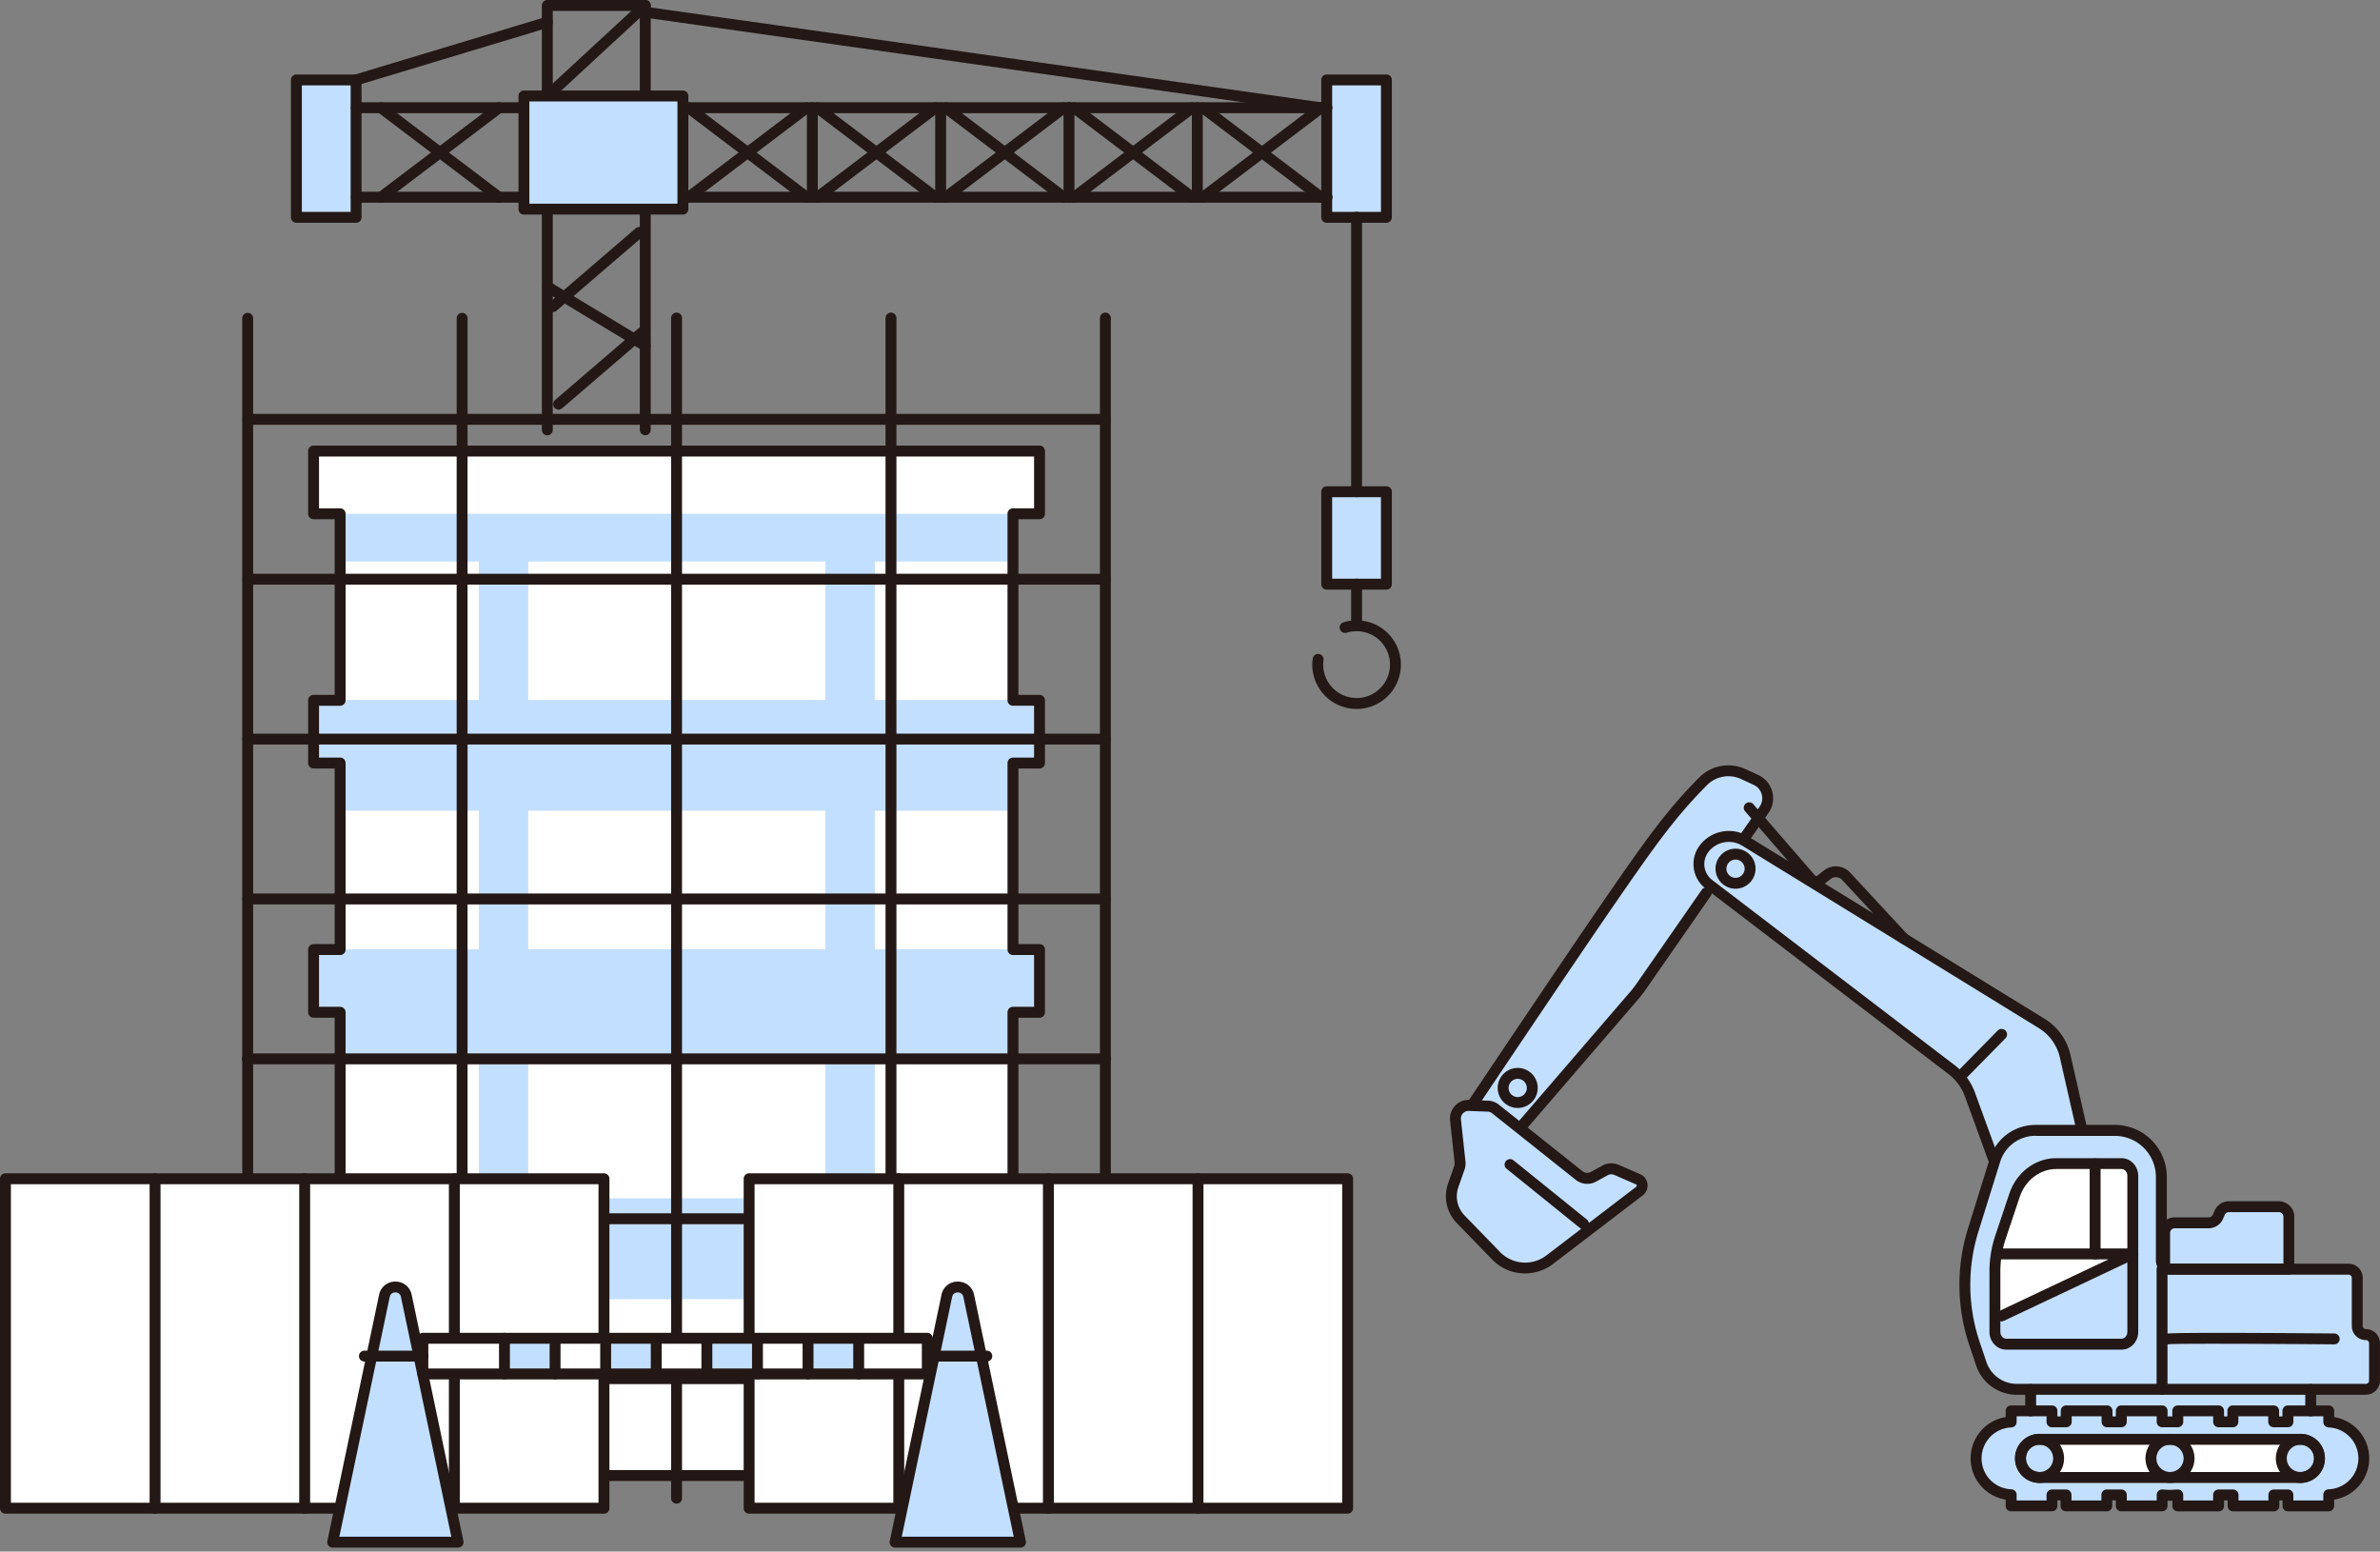 <svg width="247" height="161" fill="none" xmlns="http://www.w3.org/2000/svg"><rect width="100%" height="100%" fill="#808080" stroke="none"/><g clip-path="url(#clip0_10686_7350)"><path d="M107.882 53.312v-6.508H32.544v6.508H35.3v19.356h-2.756v6.508H35.3v19.356h-2.756v6.508H35.3v19.356h-2.756v6.508H35.3v22.203h69.826v-22.203h2.756v-6.508h-2.756V105.04h2.756v-6.508h-2.756V79.176h2.756v-6.508h-2.756V53.312h2.756z" fill="#fff"/><path d="M107.882 78.954v-6.508h-2.756V53.312H35.3v19.134h-2.756v6.508H35.3V98.31h-2.756v6.508H35.3v19.356h-2.756v6.508H35.3v22.425h69.826v-22.425h2.756v-6.508h-2.756v-19.356h2.756V98.31h-2.756V78.954h2.756z" fill="#C3DFFF"/><path d="M85.656 58.263H54.823v14.37h30.833v-14.37zm19.502 0H90.789v14.37h14.369v-14.37zm-55.462 0H35.327v14.37h14.369v-14.37zm35.96 25.864H54.823v14.369h30.833V84.127zm19.502 0H90.789v14.369h14.369V84.127zm-55.462 0H35.327v14.369h14.369V84.127zm35.96 25.846H54.823v14.369h30.833v-14.369zm19.502 0H90.789v14.369h14.369v-14.369zm-55.462 0H35.327v14.369h14.369v-14.369zm35.916 24.837h-30.77v18.247h30.77V134.81zm19.456 0H90.731v18.247h14.337V134.81zm-55.345 0H35.386v18.247h14.337V134.81z" fill="#fff"/><path d="M105.126 153.672H35.3a.566.566 0 01-.565-.565V131.47h-2.19a.566.566 0 01-.567-.566v-6.508c0-.312.254-.566.566-.566h2.19v-18.224h-2.19a.566.566 0 01-.565-.566v-6.508c0-.312.253-.566.565-.566h2.19V79.742h-2.19a.566.566 0 01-.565-.566v-6.508c0-.312.253-.566.565-.566h2.19V53.878h-2.19a.566.566 0 01-.565-.566v-6.508c0-.312.253-.566.565-.566h75.338c.313 0 .566.254.566.566v6.508a.566.566 0 01-.566.566h-2.19v18.224h2.19c.313 0 .566.254.566.566v6.508a.566.566 0 01-.566.566h-2.19v18.224h2.19c.313 0 .566.254.566.566v6.508a.566.566 0 01-.566.566h-2.19v18.224h2.19c.313 0 .566.254.566.566v6.508a.566.566 0 01-.566.566h-2.19v21.637a.565.565 0 01-.566.565zm-69.26-1.131h68.695v-21.637c0-.312.253-.566.565-.566h2.191v-5.376h-2.191a.566.566 0 01-.565-.566V105.04c0-.312.253-.566.565-.566h2.191v-5.376h-2.191a.566.566 0 01-.565-.566V79.176c0-.312.253-.566.565-.566h2.191v-5.376h-2.191a.566.566 0 01-.565-.566V53.312c0-.312.253-.566.565-.566h2.191V47.37H33.11v5.376h2.19c.313 0 .566.254.566.566v19.356a.566.566 0 01-.566.566h-2.19v5.376h2.19c.313 0 .566.254.566.566v19.356a.566.566 0 01-.566.566h-2.19v5.376h2.19c.313 0 .566.254.566.566v19.356a.566.566 0 01-.566.566h-2.19v5.376h2.19c.313 0 .566.254.566.566v21.637z" fill="#231815"/><path d="M211.256 117.291h8.219a4.832 4.832 0 014.829 4.829v8.676c0 .498.403.896.896.896h18.537c.498 0 .896.403.896.896v4.996c0 .498.403.896.896.896.498 0 .896.403.896.896v3.883a.895.895 0 01-.896.896h-36.223a3.9 3.9 0 01-3.698-2.656l-.697-2.073a19.182 19.182 0 01-.131-11.821l2.249-7.218a4.421 4.421 0 014.223-3.105l.004.009zm-60.2-1.081l.471 4.371c.022.204 0 .408-.068.598l-.634 1.801a3.446 3.446 0 00.779 3.544l3.661 3.774a4.204 4.204 0 005.571.412l9.309-7.115a.72.72 0 00-.149-1.231l-2.227-.968a1.366 1.366 0 00-1.199.054l-1.186.652a1.367 1.367 0 01-1.502-.127l-8.676-6.901a1.352 1.352 0 00-.796-.295l-1.951-.072a1.358 1.358 0 00-1.403 1.503z" fill="#C3DFFF"/><path d="M152.301 115.377s10.305-15.383 14.88-22.017c3.915-5.676 6.15-8.87 9.572-12.306a3.686 3.686 0 014.145-.742l1.326.611a2.094 2.094 0 01.819 3.132l-12.875 18.523-.421.543-12.206 14.166-1.832-1.458a2.101 2.101 0 00-1.304-.457h-2.104" fill="#C3DFFF"/><path d="M204.454 113.571a5.733 5.733 0 00-1.905-2.589l-25.19-19.234a2.638 2.638 0 01-.475-3.724 3.232 3.232 0 014.236-.76l30.784 18.93a5.373 5.373 0 012.425 3.39l1.983 8.73-8.812 3.629-3.05-8.372h.004zm21.407 13.314h3.471c.416 0 .792-.248.955-.629l.181-.416a1.04 1.04 0 01.955-.629h5.082c.575 0 1.036.466 1.036 1.036v5.445h-12.409a.309.309 0 01-.308-.308v-3.462c0-.575.466-1.037 1.037-1.037zm13.948 15.641h-29.041v5.177h29.041v-5.177z" fill="#C3DFFF"/><path d="M241.768 147.558V146.4h-4.236v1.14h-1.48v-1.14h-4.236v1.14h-1.48v-1.14H226.1v1.14h-1.625v-1.14h-4.236v1.14h-1.48v-1.14h-4.236v1.14h-1.479v-1.14h-4.236v1.158a3.782 3.782 0 00-3.639 3.775 3.78 3.78 0 003.639 3.774v1.159h4.236v-1.141h1.457v1.141h4.236v-1.141h1.502v1.141h4.236v-1.141l.779.05.846-.05v1.141h4.236v-1.141h1.503v1.141h4.235v-1.141h1.458v1.141h4.236v-1.159a3.78 3.78 0 003.638-3.774 3.781 3.781 0 00-3.638-3.775z" fill="#C3DFFF"/><path d="M238.541 149.355h-27.082a1.973 1.973 0 00-1.973 1.973v.127c0 1.09.884 1.973 1.973 1.973h27.082c1.09 0 1.973-.883 1.973-1.973v-.127c0-1.09-.883-1.973-1.973-1.973z" fill="#fff"/><path d="M211.668 153.31a1.978 1.978 0 100-3.955 1.978 1.978 0 000 3.955zm13.536 0a1.977 1.977 0 10.002-3.954 1.977 1.977 0 00-.002 3.954zm13.532 0a1.977 1.977 0 100-3.954 1.977 1.977 0 000 3.954z" fill="#C3DFFF"/><path d="M221.344 121.826c0-.706-.534-1.277-1.195-1.277h-6.865c-1.969 0-3.725 1.317-4.399 3.295l-1.48 4.354a11.02 11.02 0 00-.584 3.557v5.385l14.519-7.218v-8.092l.004-.004z" fill="#fff"/><path d="M158.28 132.14a4.753 4.753 0 01-3.426-1.448l-3.661-3.775a3.991 3.991 0 01-.905-4.127l.633-1.801a.837.837 0 00.041-.349l-.471-4.372a1.939 1.939 0 01.507-1.52c.38-.408.914-.634 1.48-.611l1.951.072c.407.014.81.163 1.126.417l8.676 6.901a.79.79 0 00.878.073l1.186-.652a1.929 1.929 0 011.697-.077l2.226.968c.421.186.706.566.761 1.023.054.457-.131.896-.494 1.177l-9.309 7.114a4.764 4.764 0 01-2.896.982v.005zm-6.662-15.989l.471 4.371c.031.286 0 .575-.1.847l-.633 1.801a2.868 2.868 0 00.651 2.964l3.662 3.775a3.637 3.637 0 004.824.357l9.309-7.114a.145.145 0 00.059-.14.143.143 0 00-.091-.123l-2.226-.968a.796.796 0 00-.702.032l-1.185.651a1.922 1.922 0 01-2.127-.181l-8.676-6.901a.782.782 0 00-.466-.172l-1.951-.073a.768.768 0 00-.611.254.78.78 0 00-.208.624v-.004z" fill="#231815"/><path d="M164.331 127.555a.55.55 0 01-.353-.126l-7.617-6.146a.569.569 0 01-.086-.797.569.569 0 01.797-.086l7.616 6.146a.567.567 0 01-.353 1.009h-.004zm-6.269-10.3a.565.565 0 01-.425-.933l11.685-13.563.403-.52 6.888-9.912a.562.562 0 01.787-.14c.258.177.322.53.141.788l-6.907 9.938-.439.566-11.703 13.586a.562.562 0 01-.43.194v-.004zm-5.104-2.286a.563.563 0 01-.467-.878c.095-.144 9.703-14.486 14.234-21.048 3.996-5.789 6.236-8.97 9.635-12.382a4.26 4.26 0 014.783-.856l1.326.611a2.648 2.648 0 011.462 1.743 2.64 2.64 0 01-.421 2.235l-1.887 2.72a.562.562 0 01-.788.14.561.561 0 01-.14-.787l1.896-2.729a1.527 1.527 0 00-.588-2.294l-1.326-.612a3.125 3.125 0 00-3.507.625c-3.336 3.349-5.44 6.331-9.509 12.224-4.525 6.557-14.129 20.89-14.224 21.035a.562.562 0 01-.47.249l-.009.004z" fill="#231815"/><path d="M206.849 120.722a.56.56 0 01-.53-.371l-2.398-6.581a5.156 5.156 0 00-1.716-2.33l-25.189-19.234a3.195 3.195 0 01-1.236-2.141 3.193 3.193 0 01.656-2.385 3.795 3.795 0 014.979-.892l30.783 18.931a5.955 5.955 0 012.679 3.747l1.751 7.703a.572.572 0 01-.425.679.57.57 0 01-.679-.426l-1.751-7.702a4.841 4.841 0 00-2.172-3.032l-30.784-18.931a2.668 2.668 0 00-3.498.624 2.07 2.07 0 00.371 2.928l25.19 19.235a6.292 6.292 0 012.09 2.846l2.399 6.58a.563.563 0 01-.339.725.615.615 0 01-.195.036l.014-.009z" fill="#231815"/><path d="M203.491 112.213a.567.567 0 01-.407-.964l4.24-4.313a.566.566 0 01.802-.004.57.57 0 01.009.801l-4.241 4.313a.565.565 0 01-.403.167zm-5.875-14.237a.558.558 0 01-.416-.181l-6.019-6.49a.886.886 0 00-1.191-.095l-.715.561a1.27 1.27 0 01-1.746-.168l-6.445-7.444a.566.566 0 01.855-.738l6.445 7.445a.14.14 0 00.19.018l.715-.561a2.016 2.016 0 012.715.217l6.019 6.49a.565.565 0 01-.416.95l.009-.004zm47.923 46.754h-36.224a4.46 4.46 0 01-4.231-3.042l-.697-2.072a19.628 19.628 0 01-.136-12.17l2.249-7.218a4.965 4.965 0 014.761-3.503h8.219a5.403 5.403 0 015.395 5.395v8.675c0 .181.149.331.33.331h18.537c.805 0 1.462.656 1.462 1.461v4.997c0 .181.149.33.33.33.806 0 1.462.656 1.462 1.462v3.883c0 .805-.656 1.462-1.462 1.462l.005.009zm-34.282-26.873a3.836 3.836 0 00-3.679 2.706l-2.25 7.218a18.542 18.542 0 00.127 11.473l.697 2.072a3.334 3.334 0 003.159 2.272h36.223c.186 0 .33-.149.33-.33v-3.883a.332.332 0 00-.33-.33 1.464 1.464 0 01-1.462-1.462v-4.997a.332.332 0 00-.33-.33h-18.537a1.464 1.464 0 01-1.462-1.462v-8.675a4.267 4.267 0 00-4.263-4.263h-8.219l-.004-.009z" fill="#231815"/><path d="M237.542 132.257h-12.586a.875.875 0 01-.878-.873v-3.462c0-.883.724-1.603 1.62-1.603h3.517a.488.488 0 00.448-.289l.181-.417a1.622 1.622 0 011.484-.968h5.155c.891 0 1.62.72 1.62 1.602v5.444a.565.565 0 01-.566.566h.005zm-12.332-1.131h11.766v-4.879a.478.478 0 00-.489-.471h-5.154a.488.488 0 00-.448.29l-.181.416a1.621 1.621 0 01-1.485.969h-3.516a.484.484 0 00-.489.471v3.204h-.004zm-.232 8.377a.56.56 0 01-.538-.398.566.566 0 01.371-.711c.439-.136 9.725-.09 17.442-.027.312 0 .565.258.561.57a.563.563 0 01-.566.561h-.004c-6.504-.054-16.397-.099-17.144-.013a.556.556 0 01-.122.013v.005zm-4.81.543h-11.957c-.959 0-1.742-.828-1.742-1.842v-6.259c0-1.276.203-2.534.606-3.734l1.457-4.353c.738-2.2 2.693-3.68 4.87-3.68h6.766c.959 0 1.742.828 1.742 1.842v16.188c0 1.014-.783 1.842-1.742 1.842v-.004zm-6.766-18.741c-1.688 0-3.218 1.168-3.797 2.906l-1.457 4.353a10.658 10.658 0 00-.548 3.376v6.259c0 .394.276.711.611.711h11.957c.339 0 .611-.317.611-.711v-16.188c0-.394-.276-.71-.611-.71h-6.766v.004z" fill="#231815"/><path d="M224.381 144.73a.566.566 0 01-.566-.566v-12.472a.566.566 0 011.132 0v12.472a.566.566 0 01-.566.566zm-16.654-7.617a.564.564 0 01-.24-1.077l11.337-5.358h-11.097a.567.567 0 010-1.132h13.617a.564.564 0 01.24 1.077l-13.617 6.436a.567.567 0 01-.24.054z" fill="#231815"/><path d="M217.435 130.678a.567.567 0 01-.566-.566v-9.368a.567.567 0 011.132 0v9.368a.567.567 0 01-.566.566zm24.248 26.149h-4.236a.566.566 0 01-.566-.566v-.575h-.326v.575a.566.566 0 01-.566.566h-4.236a.566.566 0 01-.565-.566v-.575h-.371v.575a.567.567 0 01-.566.566h-4.236a.567.567 0 01-.566-.566v-.543l-.249.014h-.068l-.181-.014v.539a.565.565 0 01-.565.565h-4.236a.565.565 0 01-.566-.565v-.575h-.371v.575a.566.566 0 01-.566.565h-4.236a.565.565 0 01-.565-.565v-.575h-.326v.575a.566.566 0 01-.566.565h-4.236a.566.566 0 01-.566-.565v-.648a4.332 4.332 0 01-3.638-4.281 4.332 4.332 0 013.638-4.281v-.647c0-.313.254-.566.566-.566h4.236c.312 0 .566.253.566.566v.574h.348v-.574c0-.313.254-.566.566-.566h4.236c.312 0 .566.253.566.566v.574h.348v-.574c0-.313.253-.566.566-.566h4.236c.312 0 .565.253.565.566v.574h.494v-.574c0-.313.253-.566.565-.566h4.236c.313 0 .566.253.566.566v.574h.349v-.574c0-.313.253-.566.565-.566h4.236c.313 0 .566.253.566.566v.574h.348v-.574c0-.313.254-.566.566-.566h4.236c.312 0 .566.253.566.566v.647a4.332 4.332 0 013.638 4.281 4.332 4.332 0 01-3.638 4.281v.648a.566.566 0 01-.566.565l.005.005zm-3.671-1.132h3.105v-.593c0-.303.24-.552.543-.565a3.208 3.208 0 003.096-3.209 3.208 3.208 0 00-3.096-3.209.567.567 0 01-.543-.565v-.593h-3.105v.575a.565.565 0 01-.565.565h-1.48a.566.566 0 01-.566-.565v-.575h-3.104v.575a.566.566 0 01-.566.565h-1.48a.566.566 0 01-.566-.565v-.575h-3.104v.575a.566.566 0 01-.566.565h-1.625a.565.565 0 01-.565-.565v-.575h-3.105v.575a.565.565 0 01-.566.565h-1.48a.565.565 0 01-.565-.565v-.575h-3.105v.575a.565.565 0 01-.566.565h-1.479a.565.565 0 01-.566-.565v-.575h-3.105v.593c0 .303-.24.552-.543.565a3.21 3.21 0 00-3.095 3.209 3.207 3.207 0 003.095 3.209.567.567 0 01.543.565v.593h3.105v-.574c0-.313.253-.566.566-.566h1.457c.312 0 .565.253.565.566v.574h3.105v-.574c0-.313.253-.566.566-.566h1.502c.313 0 .566.253.566.566v.574h3.105v-.574c0-.159.063-.308.176-.412a.56.56 0 01.421-.154l.747.045.81-.045a.561.561 0 01.597.566v.574h3.105v-.574c0-.313.253-.566.565-.566h1.503c.312 0 .566.253.566.566v.574h3.104v-.574c0-.313.254-.566.566-.566h1.457c.312 0 .566.253.566.566v.574h.004z" fill="#231815"/><path d="M211.668 153.876a2.546 2.546 0 01-2.543-2.544 2.546 2.546 0 012.543-2.543 2.546 2.546 0 012.544 2.543 2.547 2.547 0 01-2.544 2.544zm0-3.96c-.778 0-1.412.634-1.412 1.412 0 .778.634 1.412 1.412 1.412.779 0 1.412-.634 1.412-1.412 0-.778-.633-1.412-1.412-1.412zm13.537 3.96a2.547 2.547 0 01-2.544-2.544 2.546 2.546 0 012.544-2.543 2.546 2.546 0 012.543 2.543 2.546 2.546 0 01-2.543 2.544zm0-3.96c-.779 0-1.412.634-1.412 1.412 0 .778.633 1.412 1.412 1.412.778 0 1.412-.634 1.412-1.412 0-.778-.634-1.412-1.412-1.412zm13.531 3.96a2.547 2.547 0 01-2.544-2.544 2.546 2.546 0 012.544-2.543 2.546 2.546 0 012.543 2.543 2.546 2.546 0 01-2.543 2.544zm0-3.96c-.779 0-1.412.634-1.412 1.412 0 .778.633 1.412 1.412 1.412.778 0 1.412-.634 1.412-1.412 0-.778-.634-1.412-1.412-1.412z" fill="#231815"/><path d="M238.763 153.876h-27.117a2.524 2.524 0 01-2.521-2.521v-.05a2.524 2.524 0 012.521-2.52h27.117a2.524 2.524 0 012.521 2.52v.05a2.524 2.524 0 01-2.521 2.521zm-27.117-3.96c-.765 0-1.39.625-1.39 1.389v.05c0 .765.625 1.39 1.39 1.39h27.117c.765 0 1.39-.625 1.39-1.39v-.05c0-.764-.625-1.389-1.39-1.389h-27.117zm-31.53-57.697a2.08 2.08 0 01-2.077-2.077 2.08 2.08 0 012.077-2.078 2.08 2.08 0 012.078 2.078 2.08 2.08 0 01-2.078 2.077zm0-3.023a.949.949 0 00-.946.946c0 .52.426.946.946.946a.948.948 0 00.946-.946.948.948 0 00-.946-.946zm-22.605 25.773a2.08 2.08 0 01-2.077-2.077 2.08 2.08 0 012.077-2.077 2.08 2.08 0 012.077 2.077 2.08 2.08 0 01-2.077 2.077zm0-3.023a.949.949 0 00-.946.946c0 .521.425.946.946.946.52 0 .946-.425.946-.946a.95.95 0 00-.946-.946zm53.234 35.024a.565.565 0 01-.565-.566v-2.222a.565.565 0 011.131 0v2.222a.565.565 0 01-.566.566zm29.064 0a.566.566 0 01-.566-.566v-2.222a.566.566 0 011.132 0v2.222a.566.566 0 01-.566.566z" fill="#231815"/><path d="M36.956 8.291h-6.195v14.256h6.195V8.29zm106.932 0h-6.196v14.256h6.196V8.29zm0 42.735h-6.196v9.59h6.196v-9.59z" fill="#C3DFFF"/><path d="M36.957 23.117H30.76a.566.566 0 01-.566-.566V8.296c0-.313.254-.566.566-.566h6.196c.312 0 .565.253.565.566V22.55a.566.566 0 01-.565.566zm-5.63-1.131h5.064V8.86h-5.064v13.125zm112.556 1.131h-6.195a.566.566 0 01-.566-.566V8.296c0-.313.254-.566.566-.566h6.195c.313 0 .566.253.566.566V22.55a.566.566 0 01-.566.566zm-5.63-1.131h5.065V8.86h-5.065v13.125zm5.63 39.196h-6.195a.566.566 0 01-.566-.566v-9.59c0-.312.254-.565.566-.565h6.195c.313 0 .566.253.566.566v9.59a.566.566 0 01-.566.565zm-5.63-1.131h5.065v-8.459h-5.065v8.459z" fill="#231815"/><path d="M137.692 11.744H36.956a.566.566 0 010-1.131h100.736a.566.566 0 110 1.131zm0 9.286H36.956a.566.566 0 010-1.13h100.736a.566.566 0 110 1.13zM66.966 10.527a.566.566 0 01-.566-.566V1.13h-9.033v8.83a.566.566 0 01-1.132 0V.566c0-.313.254-.566.566-.566h10.165c.312 0 .565.253.565.566V9.96a.566.566 0 01-.565.566zM56.801 45.17a.566.566 0 01-.566-.565V21.7a.566.566 0 011.132 0v22.904a.566.566 0 01-.566.565zm10.165 0a.566.566 0 01-.566-.565V21.7a.566.566 0 011.132 0v22.904a.566.566 0 01-.566.565z" fill="#231815"/><path d="M84.304 21.03a.566.566 0 01-.566-.565v-9.287a.566.566 0 011.132 0v9.287a.566.566 0 01-.566.566zm13.318 0a.566.566 0 01-.565-.565v-9.287a.566.566 0 011.131 0v9.287a.566.566 0 01-.566.566zm13.32 0a.566.566 0 01-.566-.565v-9.287a.566.566 0 111.131 0v9.287a.565.565 0 01-.565.566zm13.319 0a.566.566 0 01-.566-.565v-9.287a.566.566 0 011.132 0v9.287a.566.566 0 01-.566.566zm-84.725.01a.564.564 0 01-.453-.227.564.564 0 01.109-.792l12.26-9.286a.564.564 0 11.683.9l-12.26 9.287a.567.567 0 01-.339.113v.005z" fill="#231815"/><path d="M51.796 21.04a.557.557 0 01-.34-.113l-12.26-9.287a.564.564 0 01-.108-.792.564.564 0 01.792-.108l12.26 9.286c.25.19.299.543.109.792a.576.576 0 01-.453.226v-.004zm19.664 0a.564.564 0 01-.453-.227.564.564 0 01.109-.792l12.26-9.286a.564.564 0 01.792.108c.19.25.14.602-.109.792L71.8 20.922a.566.566 0 01-.34.113v.005zM56.802 10.527a.566.566 0 01-.385-.982L66.582.149a.566.566 0 11.769.833l-10.165 9.395a.564.564 0 01-.384.15zm.588 21.859a.568.568 0 01-.371-.996l8.988-7.725a.566.566 0 01.737.855l-8.987 7.725a.575.575 0 01-.367.136v.005zm.588 10.119a.567.567 0 01-.371-.996l8.988-7.725a.566.566 0 01.737.855l-8.988 7.725a.575.575 0 01-.366.136v.005z" fill="#231815"/><path d="M66.957 36.445a.59.59 0 01-.294-.081l-10.146-6.128a.567.567 0 01.588-.968l10.147 6.127a.567.567 0 01-.295 1.05zM83.72 21.04a.557.557 0 01-.34-.113L71.12 11.64a.564.564 0 01-.108-.792.564.564 0 01.792-.108l12.26 9.286c.249.19.299.543.109.792a.577.577 0 01-.453.226v-.004z" fill="#231815"/><path d="M84.833 21.04a.564.564 0 01-.453-.227.564.564 0 01.109-.792l12.26-9.286a.563.563 0 01.792.108c.19.25.14.602-.109.792l-12.26 9.287a.567.567 0 01-.34.113v.005z" fill="#231815"/><path d="M97.093 21.04a.557.557 0 01-.34-.113l-12.26-9.287a.564.564 0 01-.108-.792.564.564 0 01.792-.108l12.26 9.286c.249.19.299.543.109.792a.576.576 0 01-.453.226v-.004z" fill="#231815"/><path d="M98.152 21.04a.564.564 0 01-.452-.227.564.564 0 01.108-.792l12.26-9.286a.565.565 0 11.684.9l-12.26 9.287a.566.566 0 01-.34.113v.005z" fill="#231815"/><path d="M110.412 21.04a.558.558 0 01-.339-.113l-12.26-9.287a.564.564 0 01-.109-.792.564.564 0 01.793-.108l12.259 9.286c.249.19.299.543.109.792a.577.577 0 01-.453.226v-.004z" fill="#231815"/><path d="M111.472 21.04a.564.564 0 01-.453-.227.564.564 0 01.109-.792l12.26-9.286a.564.564 0 11.683.9l-12.26 9.287a.567.567 0 01-.339.113v.005z" fill="#231815"/><path d="M123.731 21.04a.559.559 0 01-.34-.113l-12.26-9.287a.565.565 0 11.684-.9l12.26 9.286c.249.19.298.543.108.792a.575.575 0 01-.452.226v-.004zm13.373 0a.559.559 0 01-.34-.113l-12.259-9.287a.564.564 0 11.683-.9l12.26 9.286c.249.19.299.543.108.792a.575.575 0 01-.452.226v-.004zM36.956 8.857a.57.57 0 01-.543-.403.565.565 0 01.38-.706L56.647 1.76a.565.565 0 01.706.38.565.565 0 01-.38.707L37.12 8.838a.506.506 0 01-.163.023v-.004z" fill="#231815"/><path d="M124.844 21.04a.562.562 0 01-.452-.226.564.564 0 01.108-.792l11.179-8.468L66.875 1.82a.565.565 0 01.159-1.118l70.152 9.925a.572.572 0 01.47.416.558.558 0 01-.208.593l-12.26 9.286a.567.567 0 01-.339.113l-.005.005zm15.944 30.552a.566.566 0 01-.565-.566v-28.48a.565.565 0 111.131 0v28.48a.566.566 0 01-.566.566zm.009 21.972c-.212 0-.425-.013-.638-.045a4.57 4.57 0 01-3.036-1.779 4.558 4.558 0 01-.887-3.403.574.574 0 01.638-.484.57.57 0 01.484.638 3.446 3.446 0 00.67 2.566 3.446 3.446 0 002.29 1.34 3.45 3.45 0 002.566-.67 3.446 3.446 0 001.339-2.29 3.446 3.446 0 00-.67-2.566 3.446 3.446 0 00-2.29-1.34 3.378 3.378 0 00-1.502.122.563.563 0 01-.706-.37.56.56 0 01.371-.707 4.628 4.628 0 011.991-.162 4.57 4.57 0 013.037 1.778 4.563 4.563 0 01.887 3.403 4.571 4.571 0 01-1.778 3.037 4.56 4.56 0 01-2.766.932z" fill="#231815"/><path d="M140.788 65.5a.565.565 0 01-.565-.566v-4.317a.565.565 0 111.131 0v4.317a.566.566 0 01-.566.566z" fill="#231815"/><path d="M70.722 9.96H54.227V21.7h16.495V9.96z" fill="#C3DFFF"/><path d="M70.871 22.266H54.375a.566.566 0 01-.565-.565V9.96c0-.312.253-.565.565-.565h16.496c.313 0 .566.253.566.565V21.7a.566.566 0 01-.566.565zm-15.93-1.131h15.364V10.527H54.941v10.608zM70.215 156.03a.565.565 0 01-.566-.565V33.005a.566.566 0 011.132 0v122.46a.565.565 0 01-.566.565zm22.252 0a.565.565 0 01-.566-.565V33.005a.566.566 0 011.132 0v122.46a.566.566 0 01-.566.565zm22.253 0a.566.566 0 01-.566-.565V33.005a.566.566 0 011.132 0v122.46a.566.566 0 01-.566.565z" fill="#231815"/><path d="M114.72 44.075H25.705a.566.566 0 010-1.131h89.015a.566.566 0 010 1.131zm0 16.591H25.705a.566.566 0 010-1.131h89.015a.566.566 0 010 1.131zm0 16.591H25.705a.566.566 0 010-1.131h89.015a.566.566 0 010 1.131zm0 16.591H25.705a.566.566 0 010-1.131h89.015a.566.566 0 010 1.131zm0 16.591H25.705a.566.566 0 110-1.131h89.015a.566.566 0 110 1.131zm0 16.591H25.705a.566.566 0 110-1.131h89.015a.566.566 0 010 1.131zm0 16.591H25.705a.566.566 0 110-1.131h89.015a.566.566 0 110 1.131z" fill="#231815"/><path d="M25.705 156.03a.566.566 0 01-.565-.565V33.005a.566.566 0 011.131 0v122.46a.566.566 0 01-.566.565zm22.253 0a.565.565 0 01-.565-.565V33.005a.566.566 0 011.131 0v122.46a.565.565 0 01-.566.565z" fill="#231815"/><path d="M62.68 122.319H.565v34.186H62.68v-34.186z" fill="#fff"/><path d="M62.68 157.067H.566a.566.566 0 01-.566-.566v-34.187c0-.312.253-.565.566-.565H62.68c.312 0 .566.253.566.565v34.187a.566.566 0 01-.566.566zm-61.549-1.132h60.983V122.88H1.131v33.055z" fill="#231815"/><path d="M16.093 157.067a.566.566 0 01-.566-.566v-34.187a.566.566 0 011.132 0v34.187a.566.566 0 01-.566.566zm15.527 0a.566.566 0 01-.565-.566v-34.187a.565.565 0 011.131 0v34.187a.566.566 0 01-.566.566zm15.533 0a.566.566 0 01-.566-.566v-34.187a.565.565 0 011.131 0v34.187a.566.566 0 01-.565.566z" fill="#231815"/><path d="M139.864 122.319H77.75v34.186h62.114v-34.186z" fill="#fff"/><path d="M139.86 157.067H77.745a.566.566 0 01-.565-.566v-34.187c0-.312.253-.565.565-.565h62.115c.312 0 .565.253.565.565v34.187a.566.566 0 01-.565.566zm-61.549-1.132h60.983V122.88H78.311v33.055z" fill="#231815"/><path d="M93.278 157.067a.566.566 0 01-.566-.566v-34.187a.565.565 0 011.131 0v34.187a.566.566 0 01-.565.566zm15.527 0a.567.567 0 01-.566-.566v-34.187a.566.566 0 011.132 0v34.187a.567.567 0 01-.566.566zm15.527 0a.566.566 0 01-.565-.566v-34.187a.565.565 0 011.131 0v34.187a.566.566 0 01-.566.566z" fill="#231815"/><path d="M105.587 160.022l-5.367-25.552c-.258-1.231-2.014-1.231-2.276 0l-5.368 25.552h13.011z" fill="#C3DFFF"/><path d="M96.388 138.864H44.035v3.698h52.353v-3.698z" fill="#fff"/><path d="M68.26 138.864h-5.25v3.698h5.25v-3.698zm10.504 0h-5.25v3.698h5.25v-3.698zm10.499 0h-5.25v3.698h5.25v-3.698zm-41.725 21.158L42.17 134.47c-.258-1.231-2.014-1.231-2.276 0l-5.368 25.552h13.012zm10.219-21.158h-5.25v3.698h5.25v-3.698z" fill="#C3DFFF"/><path d="M47.537 160.588H34.526a.566.566 0 01-.552-.679l5.367-25.552a1.693 1.693 0 011.693-1.371c.842 0 1.516.552 1.692 1.371l5.368 25.552a.565.565 0 01-.552.679h-.005zm-12.314-1.132H46.84l-5.227-24.873a.573.573 0 00-.584-.475c-.235 0-.511.122-.584.475l-5.227 24.873h.005zm70.681 1.132h-13.01a.566.566 0 01-.553-.679l5.367-25.552a1.693 1.693 0 011.693-1.371c.842 0 1.516.552 1.693 1.371l5.367 25.552a.566.566 0 01-.552.679h-.005zm-12.314-1.132h11.617l-5.227-24.873a.573.573 0 00-.584-.475c-.235 0-.51.122-.583.475l-5.227 24.873h.004z" fill="#231815"/><path d="M43.88 141.281h-6.037a.566.566 0 110-1.131h6.037a.566.566 0 110 1.131zm58.535 0h-6.037a.565.565 0 110-1.131h6.037a.565.565 0 110 1.131z" fill="#231815"/><path d="M96.238 143.132H43.885a.566.566 0 01-.566-.566v-3.697c0-.312.254-.566.566-.566h52.353c.312 0 .565.254.565.566v3.697a.566.566 0 01-.565.566zm-51.787-1.131h51.22v-2.566h-51.22v2.566z" fill="#231815"/><path d="M52.353 143.132a.566.566 0 01-.566-.566v-3.697a.566.566 0 011.132 0v3.697a.566.566 0 01-.566.566zm36.762 0a.566.566 0 01-.566-.566v-3.697a.566.566 0 011.131 0v3.697a.566.566 0 01-.566.566zm-31.508 0a.566.566 0 01-.566-.566v-3.697a.566.566 0 011.131 0v3.697a.566.566 0 01-.565.566zm5.25 0a.566.566 0 01-.566-.566v-3.697a.566.566 0 011.131 0v3.697a.566.566 0 01-.565.566zm5.249 0a.566.566 0 01-.566-.566v-3.697a.566.566 0 011.131 0v3.697a.566.566 0 01-.565.566zm5.254 0a.566.566 0 01-.565-.566v-3.697a.566.566 0 011.131 0v3.697a.566.566 0 01-.565.566zm5.25 0a.566.566 0 01-.565-.566v-3.697a.566.566 0 011.131 0v3.697a.566.566 0 01-.565.566zm5.25 0a.566.566 0 01-.566-.566v-3.697a.566.566 0 011.131 0v3.697a.566.566 0 01-.565.566z" fill="#231815"/></g><defs><clipPath id="clip0_10686_7350"><path fill="#fff" d="M0 0h247v160.588H0z"/></clipPath></defs></svg>